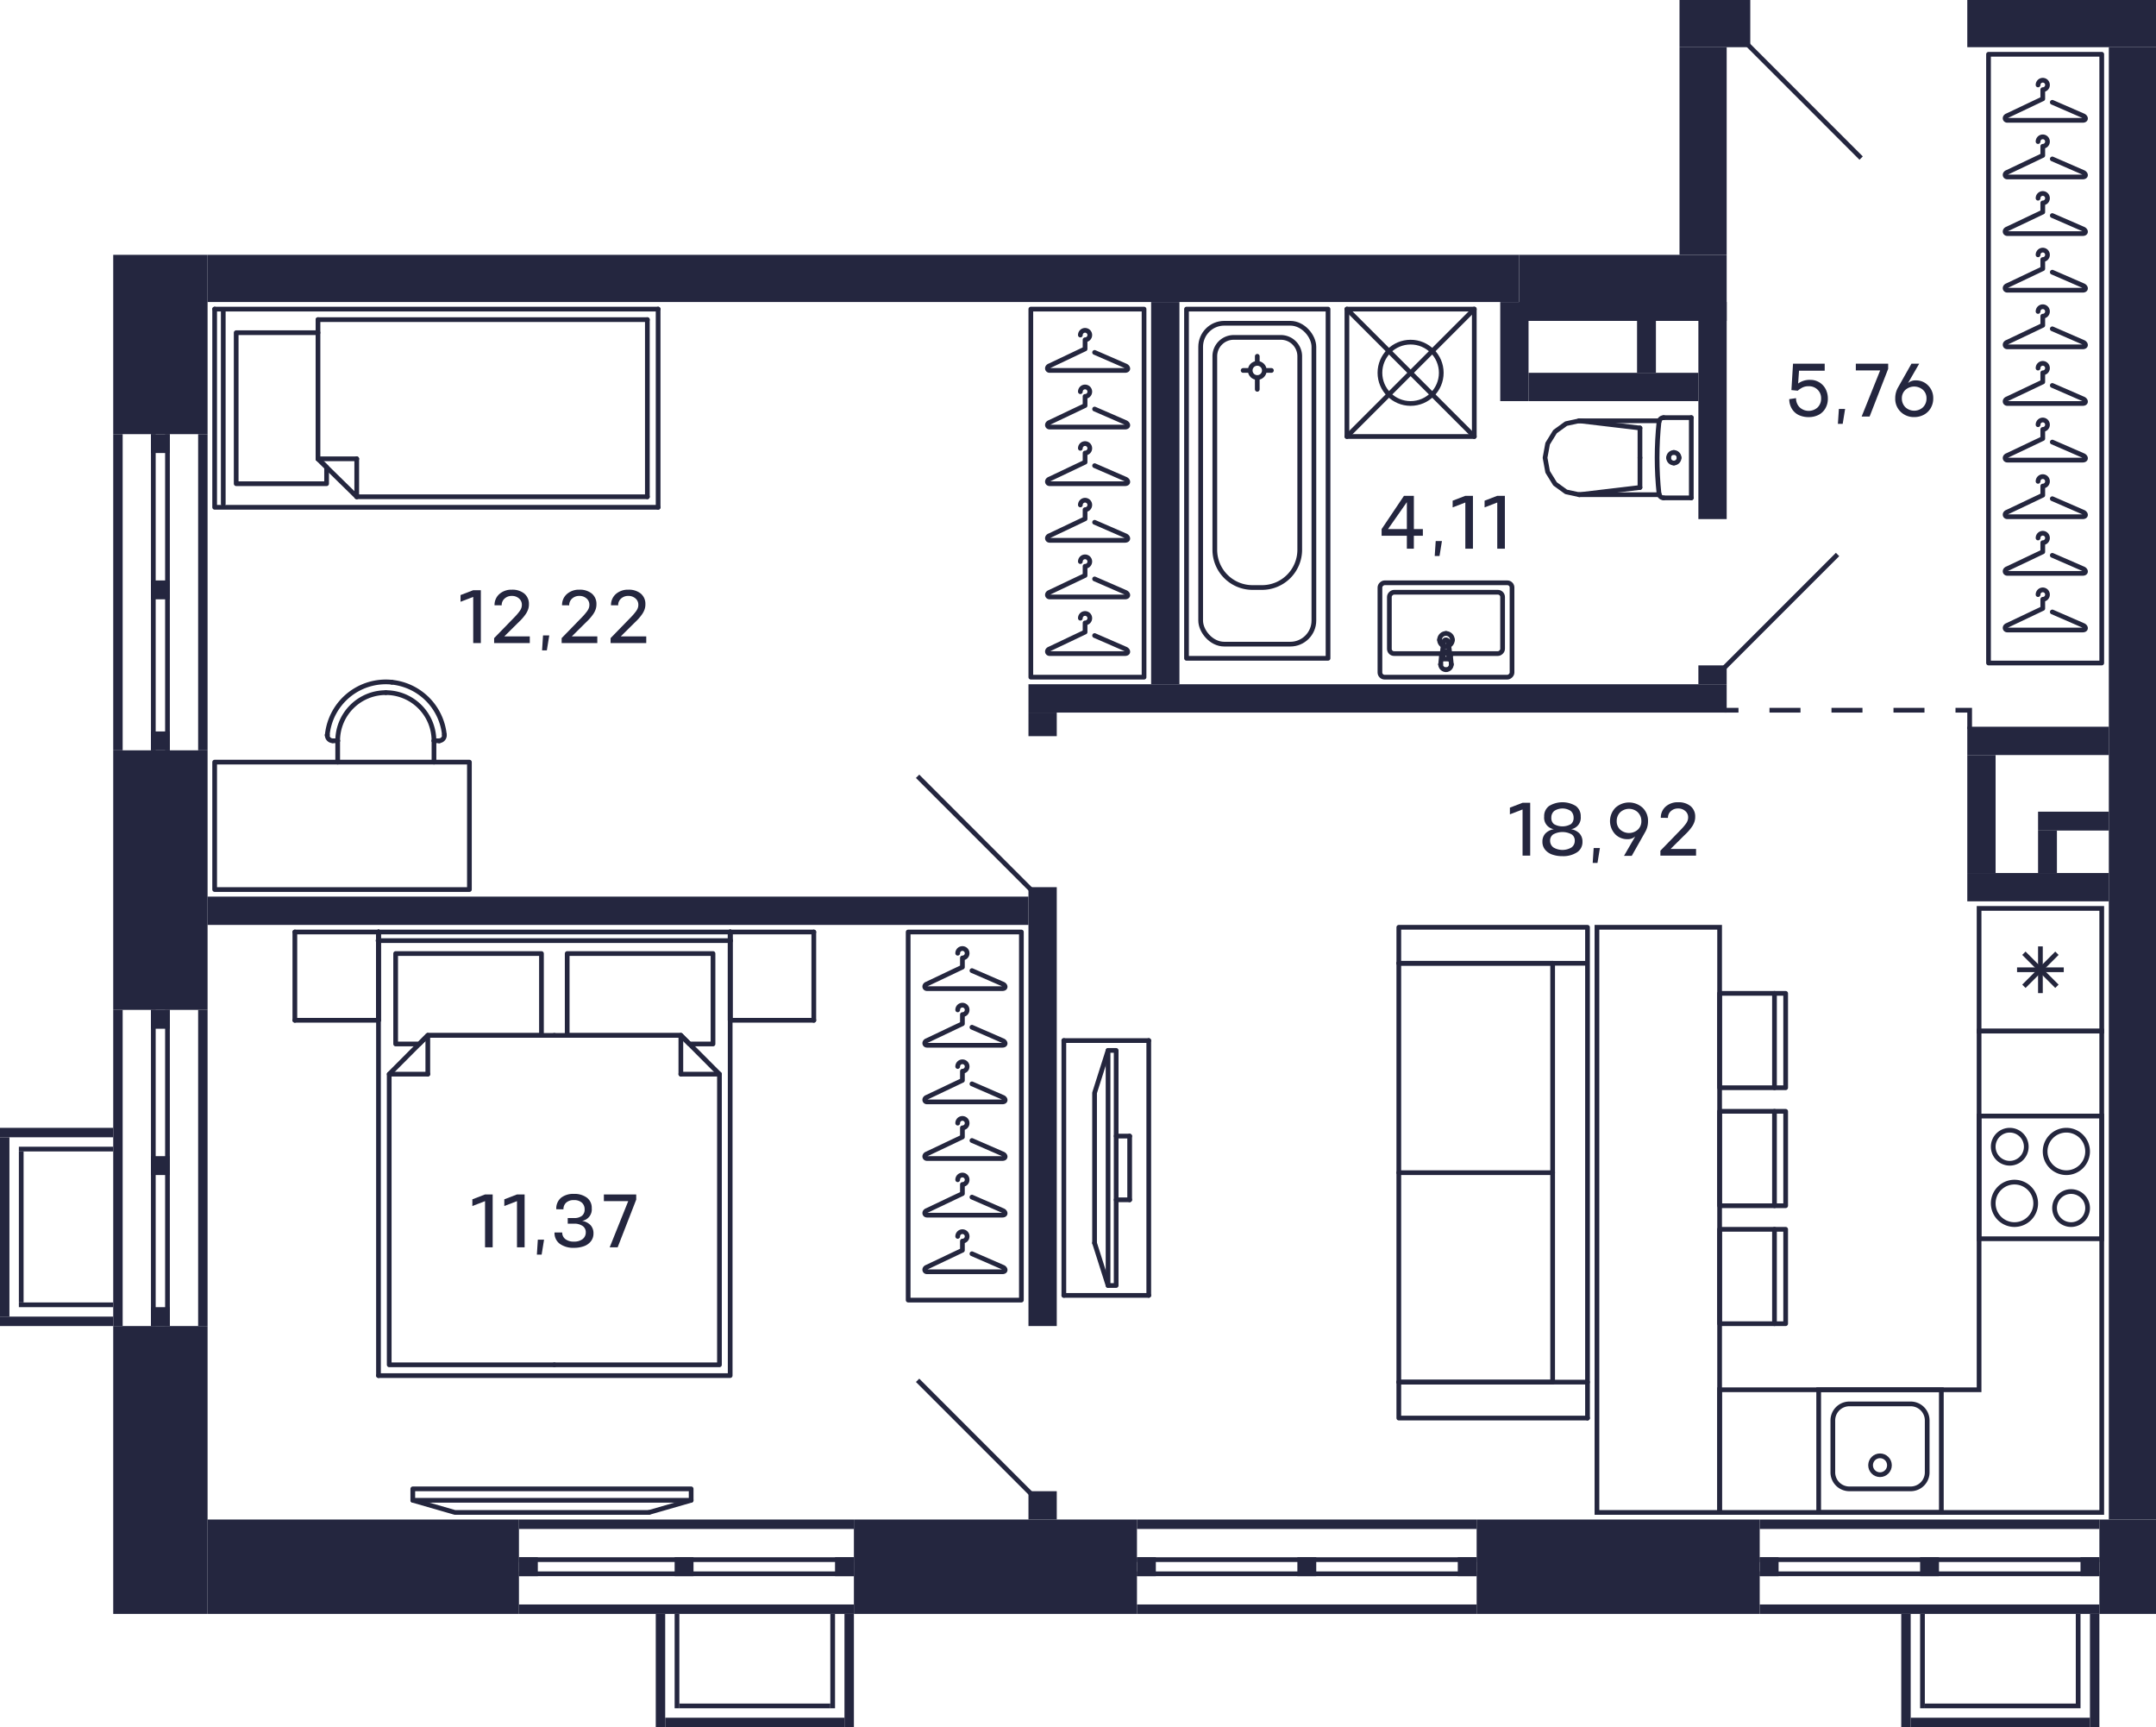 <svg xmlns="http://www.w3.org/2000/svg" width="457" height="366" viewBox="0 0 457 366">
  <title>C-2-1_16fl_5_m</title>
  <g id="Слой_2" data-name="Слой 2">
    <g id="C-2-1_16fl_5">
      <g id="m">
        <g>
          <rect x="421.5" y="11.5" width="24" height="129" fill="none" stroke="#24263e" stroke-linecap="round" stroke-linejoin="round"/>
          <path d="M435.021,81.681,441.5,84.5c.657.235.817.969,0,1h-16c-.577,0-.7-.757,0-1l7.5-3.562V79a1,1,0,1,0-1-1" fill="none" stroke="#24263e" stroke-linecap="round" stroke-linejoin="round"/>
          <path d="M435.021,69.681,441.5,72.5c.657.235.817.969,0,1h-16c-.577,0-.7-.757,0-1l7.5-3.562V67a1,1,0,1,0-1-1" fill="none" stroke="#24263e" stroke-linecap="round" stroke-linejoin="round"/>
          <path d="M435.021,57.681,441.5,60.5c.657.235.817.969,0,1h-16c-.577,0-.7-.757,0-1l7.5-3.562V55a1,1,0,1,0-1-1" fill="none" stroke="#24263e" stroke-linecap="round" stroke-linejoin="round"/>
          <path d="M435.021,45.681,441.5,48.5c.657.235.817.969,0,1h-16c-.577,0-.7-.757,0-1l7.5-3.562V43a1,1,0,1,0-1-1" fill="none" stroke="#24263e" stroke-linecap="round" stroke-linejoin="round"/>
          <path d="M435.021,129.681,441.5,132.5c.657.235.817.969,0,1h-16c-.577,0-.7-.757,0-1l7.5-3.562V127a1,1,0,1,0-1-1" fill="none" stroke="#24263e" stroke-linecap="round" stroke-linejoin="round"/>
          <path d="M435.021,117.681,441.5,120.5c.657.235.817.969,0,1h-16c-.577,0-.7-.757,0-1l7.5-3.562V115a1,1,0,1,0-1-1" fill="none" stroke="#24263e" stroke-linecap="round" stroke-linejoin="round"/>
          <path d="M435.021,105.681,441.5,108.5c.657.235.817.969,0,1h-16c-.577,0-.7-.757,0-1l7.5-3.562V103a1,1,0,1,0-1-1" fill="none" stroke="#24263e" stroke-linecap="round" stroke-linejoin="round"/>
          <path d="M435.021,93.681,441.5,96.5c.657.235.817.969,0,1h-16c-.577,0-.7-.757,0-1l7.5-3.562V91a1,1,0,1,0-1-1" fill="none" stroke="#24263e" stroke-linecap="round" stroke-linejoin="round"/>
          <path d="M435.021,33.681,441.5,36.5c.657.235.817.969,0,1h-16c-.577,0-.7-.757,0-1l7.5-3.562V31a1,1,0,1,0-1-1" fill="none" stroke="#24263e" stroke-linecap="round" stroke-linejoin="round"/>
          <path d="M435.021,21.681,441.5,24.5c.657.235.817.969,0,1h-16c-.577,0-.7-.757,0-1l7.5-3.562V19a1,1,0,1,0-1-1" fill="none" stroke="#24263e" stroke-linecap="round" stroke-linejoin="round"/>
        </g>
        <g>
          <rect x="218.5" y="65.5" width="24" height="78" fill="none" stroke="#24263e" stroke-linecap="round" stroke-linejoin="round"/>
          <path d="M232.021,134.681,238.5,137.5c.657.235.817.969,0,1h-16c-.577,0-.7-.757,0-1l7.5-3.562V132a1,1,0,1,0-1-1" fill="none" stroke="#24263e" stroke-linecap="round" stroke-linejoin="round"/>
          <path d="M232.021,122.681,238.5,125.5c.657.235.817.969,0,1h-16c-.577,0-.7-.757,0-1l7.5-3.562V120a1,1,0,1,0-1-1" fill="none" stroke="#24263e" stroke-linecap="round" stroke-linejoin="round"/>
          <path d="M232.021,110.681,238.5,113.5c.657.235.817.969,0,1h-16c-.577,0-.7-.757,0-1l7.5-3.562V108a1,1,0,1,0-1-1" fill="none" stroke="#24263e" stroke-linecap="round" stroke-linejoin="round"/>
          <path d="M232.021,98.681,238.5,101.5c.657.235.817.969,0,1h-16c-.577,0-.7-.757,0-1l7.5-3.562V96a1,1,0,1,0-1-1" fill="none" stroke="#24263e" stroke-linecap="round" stroke-linejoin="round"/>
          <path d="M232.021,86.681,238.5,89.5c.657.235.817.969,0,1h-16c-.577,0-.7-.757,0-1l7.5-3.562V84a1,1,0,1,0-1-1" fill="none" stroke="#24263e" stroke-linecap="round" stroke-linejoin="round"/>
          <path d="M232.021,74.681,238.5,77.5c.657.235.817.969,0,1h-16c-.577,0-.7-.757,0-1l7.5-3.562V72a1,1,0,1,0-1-1" fill="none" stroke="#24263e" stroke-linecap="round" stroke-linejoin="round"/>
        </g>
        <g>
          <rect x="192.5" y="197.5" width="24" height="78" fill="none" stroke="#24263e" stroke-linecap="round" stroke-linejoin="round"/>
          <path d="M206.021,265.681,212.5,268.5c.657.235.817.969,0,1h-16c-.577,0-.7-.757,0-1l7.5-3.562V263a1,1,0,1,0-1-1" fill="none" stroke="#24263e" stroke-linecap="round" stroke-linejoin="round"/>
          <path d="M206.021,253.681,212.5,256.5c.657.235.817.969,0,1h-16c-.577,0-.7-.757,0-1l7.5-3.562V251a1,1,0,1,0-1-1" fill="none" stroke="#24263e" stroke-linecap="round" stroke-linejoin="round"/>
          <path d="M206.021,241.681,212.5,244.5c.657.235.817.969,0,1h-16c-.577,0-.7-.757,0-1l7.5-3.562V239a1,1,0,1,0-1-1" fill="none" stroke="#24263e" stroke-linecap="round" stroke-linejoin="round"/>
          <path d="M206.021,229.681,212.5,232.5c.657.235.817.969,0,1h-16c-.577,0-.7-.757,0-1l7.5-3.562V227a1,1,0,1,0-1-1" fill="none" stroke="#24263e" stroke-linecap="round" stroke-linejoin="round"/>
          <path d="M206.021,217.681,212.5,220.5c.657.235.817.969,0,1h-16c-.577,0-.7-.757,0-1l7.5-3.562V215a1,1,0,1,0-1-1" fill="none" stroke="#24263e" stroke-linecap="round" stroke-linejoin="round"/>
          <path d="M206.021,205.681,212.5,208.5c.657.235.817.969,0,1h-16c-.577,0-.7-.757,0-1l7.5-3.562V203a1,1,0,1,0-1-1" fill="none" stroke="#24263e" stroke-linecap="round" stroke-linejoin="round"/>
        </g>
        <g>
          <path d="M81.783,146.769a10.2,10.2,0,0,1,10.2,10.2" fill="none" stroke="#24263e" stroke-linecap="round" stroke-linejoin="round"/>
          <path d="M71.579,156.973a10.2,10.2,0,0,1,10.2-10.2" fill="none" stroke="#24263e" stroke-linecap="round" stroke-linejoin="round"/>
          <line x1="91.988" y1="156.973" x2="91.988" y2="161.5" fill="none" stroke="#24263e" stroke-linecap="round" stroke-linejoin="round"/>
          <line x1="71.579" y1="161.5" x2="71.579" y2="156.973" fill="none" stroke="#24263e" stroke-linecap="round" stroke-linejoin="round"/>
          <path d="M93.16,156.967a1.166,1.166,0,0,1-.118.006" fill="none" stroke="#24263e" stroke-linecap="round" stroke-linejoin="round"/>
          <path d="M94.191,155.7a1.155,1.155,0,0,1-1.031,1.266" fill="none" stroke="#24263e" stroke-linecap="round" stroke-linejoin="round"/>
          <line x1="93.042" y1="156.973" x2="91.988" y2="156.973" fill="none" stroke="#24263e" stroke-linecap="round" stroke-linejoin="round"/>
          <path d="M69.37,155.818a1.146,1.146,0,0,1,.006-.117" fill="none" stroke="#24263e" stroke-linecap="round" stroke-linejoin="round"/>
          <path d="M70.525,156.973a1.155,1.155,0,0,1-1.155-1.155" fill="none" stroke="#24263e" stroke-linecap="round" stroke-linejoin="round"/>
          <line x1="71.579" y1="156.973" x2="70.525" y2="156.973" fill="none" stroke="#24263e" stroke-linecap="round" stroke-linejoin="round"/>
          <path d="M83.056,144.566A12.474,12.474,0,0,1,94.191,155.7" fill="none" stroke="#24263e" stroke-linecap="round" stroke-linejoin="round"/>
          <path d="M83.056,144.566A12.472,12.472,0,0,0,69.376,155.7" fill="none" stroke="#24263e" stroke-linecap="round" stroke-linejoin="round"/>
          <polyline points="99.5 161.5 45.5 161.5 45.5 188.5 99.5 188.5 99.5 161.5" fill="none" stroke="#24263e" stroke-linecap="round" stroke-linejoin="round"/>
        </g>
        <g>
          <line x1="90.682" y1="219.403" x2="90.682" y2="227.617" fill="none" stroke="#24263e" stroke-linecap="round" stroke-linejoin="round"/>
          <line x1="82.5" y1="227.617" x2="90.682" y2="227.617" fill="none" stroke="#24263e" stroke-linecap="round" stroke-linejoin="round"/>
          <polyline points="117.5 219.403 90.682 219.403 82.5 227.617 82.5 289.218 117.5 289.218" fill="none" stroke="#24263e" stroke-linecap="round" stroke-linejoin="round"/>
          <line x1="144.318" y1="219.403" x2="144.318" y2="227.617" fill="none" stroke="#24263e" stroke-linecap="round" stroke-linejoin="round"/>
          <line x1="152.5" y1="227.617" x2="144.318" y2="227.617" fill="none" stroke="#24263e" stroke-linecap="round" stroke-linejoin="round"/>
          <polyline points="117.5 289.218 152.5 289.218 152.5 227.617 144.318 219.403 117.5 219.403" fill="none" stroke="#24263e" stroke-linecap="round" stroke-linejoin="round"/>
          <polyline points="114.773 219.403 114.773 202.063 83.864 202.063 83.864 221.228 88.864 221.228 90.682 219.403 114.773 219.403" fill="none" stroke="#24263e" stroke-linecap="round" stroke-linejoin="round"/>
          <polyline points="144.318 219.403 146.136 221.228 151.136 221.228 151.136 202.063 120.227 202.063 120.227 219.403 144.318 219.403" fill="none" stroke="#24263e" stroke-linecap="round" stroke-linejoin="round"/>
          <line x1="62.5" y1="216.209" x2="62.5" y2="197.5" fill="none" stroke="#24263e" stroke-linecap="round" stroke-linejoin="round"/>
          <line x1="62.5" y1="216.209" x2="80.227" y2="216.209" fill="none" stroke="#24263e" stroke-linecap="round" stroke-linejoin="round"/>
          <line x1="80.227" y1="216.209" x2="80.227" y2="197.5" fill="none" stroke="#24263e" stroke-linecap="round" stroke-linejoin="round"/>
          <line x1="80.227" y1="197.5" x2="62.5" y2="197.5" fill="none" stroke="#24263e" stroke-linecap="round" stroke-linejoin="round"/>
          <line x1="154.773" y1="216.209" x2="154.773" y2="197.5" fill="none" stroke="#24263e" stroke-linecap="round" stroke-linejoin="round"/>
          <line x1="154.773" y1="216.209" x2="172.5" y2="216.209" fill="none" stroke="#24263e" stroke-linecap="round" stroke-linejoin="round"/>
          <line x1="172.5" y1="216.209" x2="172.5" y2="197.5" fill="none" stroke="#24263e" stroke-linecap="round" stroke-linejoin="round"/>
          <line x1="172.5" y1="197.5" x2="154.773" y2="197.5" fill="none" stroke="#24263e" stroke-linecap="round" stroke-linejoin="round"/>
          <line x1="80.227" y1="216.209" x2="80.227" y2="197.5" fill="none" stroke="#24263e" stroke-linecap="round" stroke-linejoin="round"/>
          <line x1="154.773" y1="197.5" x2="154.773" y2="216.209" fill="none" stroke="#24263e" stroke-linecap="round" stroke-linejoin="round"/>
          <polyline points="154.773 197.5 154.773 291.5 80.227 291.5" fill="none" stroke="#24263e" stroke-linecap="round" stroke-linejoin="round"/>
          <line x1="80.227" y1="291.5" x2="80.227" y2="197.5" fill="none" stroke="#24263e" stroke-linecap="round" stroke-linejoin="round"/>
          <line x1="80.227" y1="197.5" x2="154.773" y2="197.5" fill="none" stroke="#24263e" stroke-linecap="round" stroke-linejoin="round"/>
          <line x1="154.866" y1="199.325" x2="80.134" y2="199.325" fill="none" stroke="#24263e" stroke-linecap="round" stroke-linejoin="round"/>
        </g>
        <g>
          <polyline points="87.5 315.5 146.5 315.5 146.5 317.924 87.5 317.924 87.5 315.5" fill="none" stroke="#24263e" stroke-linecap="round" stroke-linejoin="round"/>
          <line x1="137.561" y1="320.5" x2="146.5" y2="317.924" fill="none" stroke="#24263e" stroke-linecap="round" stroke-linejoin="round"/>
          <polyline points="137.561 320.5 96.439 320.5 87.5 317.924" fill="none" stroke="#24263e" stroke-linecap="round" stroke-linejoin="round"/>
        </g>
        <g>
          <g>
            <line x1="376.13" y1="260.5" x2="376.13" y2="280.5" fill="none" stroke="#24263e" stroke-linecap="round" stroke-linejoin="round"/>
            <polyline points="364.5 260.5 364.5 280.5 378.5 280.5 378.5 260.5 364.5 260.5" fill="none" stroke="#24263e" stroke-linecap="round" stroke-linejoin="round"/>
          </g>
          <g>
            <line x1="376.13" y1="235.5" x2="376.13" y2="255.5" fill="none" stroke="#24263e" stroke-linecap="round" stroke-linejoin="round"/>
            <polyline points="364.5 235.5 364.5 255.5 378.5 255.5 378.5 235.5 364.5 235.5" fill="none" stroke="#24263e" stroke-linecap="round" stroke-linejoin="round"/>
          </g>
          <g>
            <line x1="376.13" y1="210.5" x2="376.13" y2="230.5" fill="none" stroke="#24263e" stroke-linecap="round" stroke-linejoin="round"/>
            <polyline points="364.5 210.5 364.5 230.5 378.5 230.5 378.5 210.5 364.5 210.5" fill="none" stroke="#24263e" stroke-linecap="round" stroke-linejoin="round"/>
          </g>
          <rect x="289.5" y="245.5" width="124" height="26" transform="translate(610 -93) rotate(90)" fill="none" stroke="#24263e" stroke-linecap="round" stroke-miterlimit="10"/>
        </g>
        <g>
          <line x1="296.5" y1="292.879" x2="296.5" y2="204.121" fill="none" stroke="#24263e" stroke-linecap="round" stroke-linejoin="round"/>
          <line x1="296.5" y1="248.5" x2="329.109" y2="248.5" fill="none" stroke="#24263e" stroke-linecap="round" stroke-linejoin="round"/>
          <line x1="329.109" y1="204.121" x2="329.109" y2="292.879" fill="none" stroke="#24263e" stroke-linecap="round" stroke-linejoin="round"/>
          <line x1="296.5" y1="292.879" x2="329.109" y2="292.879" fill="none" stroke="#24263e" stroke-linecap="round" stroke-linejoin="round"/>
          <polyline points="336.5 300.5 296.5 300.5 296.5 292.879 336.5 292.879" fill="none" stroke="#24263e" stroke-linecap="round" stroke-linejoin="round"/>
          <line x1="296.5" y1="204.121" x2="329.109" y2="204.121" fill="none" stroke="#24263e" stroke-linecap="round" stroke-linejoin="round"/>
          <polyline points="336.5 300.5 336.5 196.5 296.5 196.5 296.5 204.121 336.5 204.121" fill="none" stroke="#24263e" stroke-linecap="round" stroke-linejoin="round"/>
        </g>
        <g>
          <line x1="243.5" y1="220.5" x2="225.5" y2="220.5" fill="none" stroke="#24263e" stroke-linecap="round" stroke-linejoin="round"/>
          <line x1="225.5" y1="274.5" x2="243.5" y2="274.5" fill="none" stroke="#24263e" stroke-linecap="round" stroke-linejoin="round"/>
          <line x1="243.5" y1="274.5" x2="243.5" y2="220.5" fill="none" stroke="#24263e" stroke-linecap="round" stroke-linejoin="round"/>
          <line x1="239.45" y1="240.75" x2="239.45" y2="254.25" fill="none" stroke="#24263e" stroke-linecap="round" stroke-linejoin="round"/>
          <line x1="236.589" y1="254.25" x2="239.45" y2="254.25" fill="none" stroke="#24263e" stroke-linecap="round" stroke-linejoin="round"/>
          <line x1="236.589" y1="240.75" x2="239.45" y2="240.75" fill="none" stroke="#24263e" stroke-linecap="round" stroke-linejoin="round"/>
          <line x1="232.012" y1="263.408" x2="234.873" y2="272.407" fill="none" stroke="#24263e" stroke-linecap="round" stroke-linejoin="round"/>
          <polyline points="232.012 263.408 232.012 231.593 234.873 222.593" fill="none" stroke="#24263e" stroke-linecap="round" stroke-linejoin="round"/>
          <polyline points="236.589 222.593 236.589 272.407 234.873 272.407 234.873 222.593 236.589 222.593" fill="none" stroke="#24263e" stroke-linecap="round" stroke-linejoin="round"/>
          <line x1="225.5" y1="220.5" x2="225.5" y2="274.5" fill="none" stroke="#24263e" stroke-linecap="round" stroke-linejoin="round"/>
        </g>
        <g>
          <line x1="139.5" y1="65.5" x2="45.5" y2="65.5" fill="none" stroke="#24263e" stroke-linecap="round" stroke-linejoin="round"/>
          <polyline points="45.5 65.5 45.5 107.5 139.5 107.5" fill="none" stroke="#24263e" stroke-linecap="round" stroke-linejoin="round"/>
          <line x1="67.403" y1="67.734" x2="67.403" y2="97.223" fill="none" stroke="#24263e" stroke-linecap="round" stroke-linejoin="round"/>
          <line x1="67.403" y1="67.734" x2="137.218" y2="67.734" fill="none" stroke="#24263e" stroke-linecap="round" stroke-linejoin="round"/>
          <line x1="137.218" y1="105.266" x2="75.617" y2="105.266" fill="none" stroke="#24263e" stroke-linecap="round" stroke-linejoin="round"/>
          <line x1="47.325" y1="106.787" x2="47.325" y2="65.589" fill="none" stroke="#24263e" stroke-linecap="round" stroke-linejoin="round"/>
          <line x1="67.403" y1="97.223" x2="75.617" y2="97.223" fill="none" stroke="#24263e" stroke-linecap="round" stroke-linejoin="round"/>
          <line x1="75.617" y1="105.266" x2="75.617" y2="97.223" fill="none" stroke="#24263e" stroke-linecap="round" stroke-linejoin="round"/>
          <line x1="75.617" y1="105.266" x2="67.403" y2="97.223" fill="none" stroke="#24263e" stroke-linecap="round" stroke-linejoin="round"/>
          <polyline points="67.403 97.223 69.228 99.011 69.228 102.5 50.063 102.5 50.063 70.5 67.403 70.5" fill="none" stroke="#24263e" stroke-linecap="round" stroke-linejoin="round"/>
          <polyline points="137.218 67.734 137.218 69.968 137.218 105.266" fill="none" stroke="#24263e" stroke-linecap="round" stroke-linejoin="round"/>
          <line x1="139.5" y1="107.5" x2="139.5" y2="65.5" fill="none" stroke="#24263e" stroke-linecap="round" stroke-linejoin="round"/>
        </g>
      </g>
      <g id="sant">
        <g>
          <line x1="347.617" y1="97" x2="347.617" y2="103.303" fill="none" stroke="#24263d" stroke-linecap="round" stroke-linejoin="round"/>
          <line x1="358.5" y1="105.5" x2="352.635" y2="105.5" fill="none" stroke="#24263d" stroke-linecap="round" stroke-linejoin="round"/>
          <polyline points="334.729 104.826 331.963 104.231 329.617 102.534 328.05 99.995 327.5 97 328.05 94.005 329.617 91.466 331.963 89.769 334.729 89.174" fill="none" stroke="#24263d" stroke-linecap="round" stroke-linejoin="round"/>
          <line x1="358.5" y1="88.5" x2="352.635" y2="88.5" fill="none" stroke="#24263d" stroke-linecap="round" stroke-linejoin="round"/>
          <polyline points="352.635 105.5 352.455 105.484 352.282 105.435 352.12 105.355 351.976 105.248 351.853 105.116 351.756 104.964 351.689 104.797 351.653 104.621" fill="none" stroke="#24263d" stroke-linecap="round" stroke-linejoin="round"/>
          <line x1="351.698" y1="89.174" x2="334.729" y2="89.174" fill="none" stroke="#24263d" stroke-linecap="round" stroke-linejoin="round"/>
          <polyline points="351.653 104.621 351.478 102.721 351.353 100.818 351.278 98.912 351.252 97.004 351.277 95.097 351.352 93.191 351.477 91.288 351.652 89.388" fill="none" stroke="#24263d" stroke-linecap="round" stroke-linejoin="round"/>
          <line x1="334.75" y1="104.826" x2="347.617" y2="103.303" fill="none" stroke="#24263d" stroke-linecap="round" stroke-linejoin="round"/>
          <line x1="334.75" y1="89.174" x2="347.617" y2="90.697" fill="none" stroke="#24263d" stroke-linecap="round" stroke-linejoin="round"/>
          <line x1="347.617" y1="97" x2="347.617" y2="90.697" fill="none" stroke="#24263d" stroke-linecap="round" stroke-linejoin="round"/>
          <line x1="351.689" y1="104.826" x2="334.729" y2="104.826" fill="none" stroke="#24263d" stroke-linecap="round" stroke-linejoin="round"/>
          <polyline points="351.652 89.388 351.687 89.21 351.753 89.042 351.85 88.888 351.972 88.755 352.117 88.646 352.28 88.566 352.454 88.517 352.635 88.5" fill="none" stroke="#24263d" stroke-linecap="round" stroke-linejoin="round"/>
          <line x1="358.5" y1="105.5" x2="358.5" y2="88.5" fill="none" stroke="#24263d" stroke-linecap="round" stroke-linejoin="round"/>
          <path d="M353.691,97a1.113,1.113,0,0,1,1.108-1.118" fill="none" stroke="#24263d" stroke-linecap="round" stroke-linejoin="round"/>
          <path d="M354.8,98.118A1.113,1.113,0,0,1,353.691,97" fill="none" stroke="#24263d" stroke-linecap="round" stroke-linejoin="round"/>
          <path d="M355.906,97a1.112,1.112,0,0,1-1.107,1.118" fill="none" stroke="#24263d" stroke-linecap="round" stroke-linejoin="round"/>
          <path d="M354.8,95.882A1.112,1.112,0,0,1,355.906,97" fill="none" stroke="#24263d" stroke-linecap="round" stroke-linejoin="round"/>
        </g>
        <g>
          <path d="M445,237v25H420V237h25m1-1H419v27h27V236Z" fill="#24263d"/>
          <path d="M439,253a3,3,0,1,1-3,3,3,3,0,0,1,3-3m0-1a4,4,0,1,0,4,4,4,4,0,0,0-4-4Z" fill="#24263d"/>
          <path d="M426,240a3,3,0,1,1-3,3,3,3,0,0,1,3-3m0-1a4,4,0,1,0,4,4,4,4,0,0,0-4-4Z" fill="#24263d"/>
          <path d="M427,251a4,4,0,1,1-4,4,4,4,0,0,1,4-4m0-1a5,5,0,1,0,5,5,5,5,0,0,0-5-5Z" fill="#24263d"/>
          <path d="M438,240a4,4,0,1,1-4,4,4,4,0,0,1,4-4m0-1a5,5,0,1,0,5,5,5,5,0,0,0-5-5Z" fill="#24263d"/>
        </g>
        <g>
          <path d="M411,295v25H386V295h25m1-1H385v27h27V294Z" fill="#24263d"/>
          <path d="M405,298a3,3,0,0,1,3,3v11a3,3,0,0,1-3,3H392a3,3,0,0,1-3-3V301a3,3,0,0,1,3-3h13m0-1H392a4,4,0,0,0-4,4v11a4,4,0,0,0,4,4h13a4,4,0,0,0,4-4V301a4,4,0,0,0-4-4Z" fill="#24263d"/>
          <circle cx="398.5" cy="310.5" r="2" fill="none" stroke="#24263d" stroke-miterlimit="10"/>
        </g>
        <g>
          <path d="M445,193v25H420V193h25m1-1H419v27h27V192Z" fill="#24263d"/>
          <line x1="436" y1="202" x2="429" y2="209" fill="none" stroke="#24263d" stroke-miterlimit="10"/>
          <line x1="429" y1="202" x2="436" y2="209" fill="none" stroke="#24263d" stroke-miterlimit="10"/>
          <line x1="432.5" y1="200.55" x2="432.5" y2="210.45" fill="none" stroke="#24263d" stroke-miterlimit="10"/>
          <line x1="427.55" y1="205.5" x2="437.45" y2="205.5" fill="none" stroke="#24263d" stroke-miterlimit="10"/>
        </g>
        <path d="M445,219V320H365V295h55V219h25m1-1H419v76H364v27h82V285h0V218Z" fill="#24263d"/>
        <g>
          <g>
            <path d="M307.452,138.876a.934.934,0,0,0-.148-.431" fill="none" stroke="#24263d" stroke-linecap="round" stroke-linejoin="round"/>
            <line x1="307.452" y1="138.876" x2="307.634" y2="140.779" fill="none" stroke="#24263d" stroke-linecap="round" stroke-linejoin="round"/>
            <path d="M305.982,138.158a.955.955,0,0,0-.286.287" fill="none" stroke="#24263d" stroke-linecap="round" stroke-linejoin="round"/>
            <path d="M307.3,138.445a.956.956,0,0,0-1.322-.287" fill="none" stroke="#24263d" stroke-linecap="round" stroke-linejoin="round"/>
            <path d="M306.5,138.358a.617.617,0,0,0-.617.617" fill="none" stroke="#24263d" stroke-linecap="round" stroke-linejoin="round"/>
            <path d="M307.117,138.975a.617.617,0,0,0-.617-.617" fill="none" stroke="#24263d" stroke-linecap="round" stroke-linejoin="round"/>
            <polyline points="305.883 138.975 305.883 139.649 307.117 139.649" fill="none" stroke="#24263d" stroke-linecap="round" stroke-linejoin="round"/>
            <line x1="307.117" y1="139.649" x2="307.117" y2="138.975" fill="none" stroke="#24263d" stroke-linecap="round" stroke-linejoin="round"/>
            <path d="M306.5,141.913a1.134,1.134,0,0,0,1.134-1.134" fill="none" stroke="#24263d" stroke-linecap="round" stroke-linejoin="round"/>
            <path d="M305.366,140.779a1.134,1.134,0,0,0,1.134,1.134" fill="none" stroke="#24263d" stroke-linecap="round" stroke-linejoin="round"/>
            <path d="M306.437,135.6a.507.507,0,0,0-.44.441" fill="none" stroke="#24263d" stroke-linecap="round" stroke-linejoin="round"/>
            <path d="M307,136.044a.508.508,0,0,0-.566-.441" fill="none" stroke="#24263d" stroke-linecap="round" stroke-linejoin="round"/>
            <line x1="305.696" y1="138.445" x2="305.997" y2="136.044" fill="none" stroke="#24263d" stroke-linecap="round" stroke-linejoin="round"/>
            <path d="M305.7,138.445a.934.934,0,0,0-.148.431" fill="none" stroke="#24263d" stroke-linecap="round" stroke-linejoin="round"/>
            <line x1="305.366" y1="140.779" x2="305.548" y2="138.876" fill="none" stroke="#24263d" stroke-linecap="round" stroke-linejoin="round"/>
            <line x1="307.003" y1="136.044" x2="307.304" y2="138.445" fill="none" stroke="#24263d" stroke-linecap="round" stroke-linejoin="round"/>
            <line x1="307.452" y1="138.876" x2="307.452" y2="138.876" fill="none" stroke="#24263d" stroke-linecap="round" stroke-linejoin="round"/>
            <line x1="307.003" y1="136.044" x2="307.003" y2="136.044" fill="none" stroke="#24263d" stroke-linecap="round" stroke-linejoin="round"/>
            <line x1="305.696" y1="138.445" x2="305.696" y2="138.445" fill="none" stroke="#24263d" stroke-linecap="round" stroke-linejoin="round"/>
            <line x1="305.366" y1="140.779" x2="305.366" y2="140.779" fill="none" stroke="#24263d" stroke-linecap="round" stroke-linejoin="round"/>
            <path d="M307.861,135.6a1.361,1.361,0,0,0-1.361-1.36" fill="none" stroke="#24263d" stroke-linecap="round" stroke-linejoin="round"/>
            <path d="M306.5,136.96a1.361,1.361,0,0,0,1.361-1.361" fill="none" stroke="#24263d" stroke-linecap="round" stroke-linejoin="round"/>
            <path d="M305.139,135.6a1.361,1.361,0,0,0,1.361,1.361" fill="none" stroke="#24263d" stroke-linecap="round" stroke-linejoin="round"/>
            <path d="M306.5,134.239a1.36,1.36,0,0,0-1.361,1.36" fill="none" stroke="#24263d" stroke-linecap="round" stroke-linejoin="round"/>
          </g>
          <rect x="296.5" y="119.5" width="20" height="28" rx="1" fill="none" stroke="#24263d" stroke-linecap="round" stroke-linejoin="round" transform="translate(440 -173) rotate(90)"/>
          <rect x="300" y="120" width="13" height="24" rx="1" fill="none" stroke="#24263d" stroke-linecap="round" stroke-linejoin="round" transform="translate(438.5 -174.5) rotate(90)"/>
        </g>
        <g>
          <rect x="285.5" y="65.5" width="27" height="27" fill="none" stroke="#24263d" stroke-linecap="round" stroke-linejoin="round"/>
          <circle cx="299" cy="79" r="6.5" fill="none" stroke="#24263d" stroke-linecap="round" stroke-linejoin="round"/>
          <line x1="285.5" y1="65.5" x2="312.5" y2="92.5" fill="none" stroke="#24263d" stroke-linecap="round" stroke-linejoin="round"/>
          <line x1="285.5" y1="92.5" x2="312.5" y2="65.5" fill="none" stroke="#24263d" stroke-linecap="round" stroke-linejoin="round"/>
        </g>
        <g>
          <circle cx="266.5" cy="78.5" r="1.5" fill="none" stroke="#24263d" stroke-linecap="round" stroke-linejoin="round"/>
          <rect x="251.5" y="65.5" width="30" height="74" fill="none" stroke="#24263d" stroke-linecap="round" stroke-linejoin="round"/>
          <line x1="266.5" y1="76.5" x2="266.5" y2="75.5" fill="none" stroke="#24263d" stroke-linecap="round" stroke-linejoin="round"/>
          <line x1="266.5" y1="80.5" x2="266.5" y2="82.5" fill="none" stroke="#24263d" stroke-linecap="round" stroke-linejoin="round"/>
          <line x1="268.5" y1="78.5" x2="269.5" y2="78.5" fill="none" stroke="#24263d" stroke-linecap="round" stroke-linejoin="round"/>
          <line x1="264.5" y1="78.5" x2="263.5" y2="78.5" fill="none" stroke="#24263d" stroke-linecap="round" stroke-linejoin="round"/>
          <rect x="254.5" y="68.5" width="24" height="68" rx="5" fill="none" stroke="#24263d" stroke-linecap="round" stroke-linejoin="round"/>
          <path d="M267.5,124.5h-2a8,8,0,0,1-8-8v-41a4,4,0,0,1,4-4h10a4,4,0,0,1,4,4v41A8,8,0,0,1,267.5,124.5Z" fill="none" stroke="#24263d" stroke-linecap="round" stroke-linejoin="round"/>
        </g>
      </g>
      <g id="d">
        <line x1="365.5" y1="141.5" x2="389.5" y2="117.5" fill="none" stroke="#24263f" stroke-miterlimit="10"/>
        <line x1="370.5" y1="9.5" x2="394.5" y2="33.5" fill="none" stroke="#24263f" stroke-miterlimit="10"/>
        <line x1="218.5" y1="188.5" x2="194.5" y2="164.5" fill="none" stroke="#24263f" stroke-miterlimit="10"/>
        <line x1="218.5" y1="316.5" x2="194.5" y2="292.5" fill="none" stroke="#24263f" stroke-miterlimit="10"/>
        <g>
          <line x1="365.5" y1="150.5" x2="368.5" y2="150.5" fill="none" stroke="#24263f" stroke-miterlimit="10"/>
          <line x1="375.071" y1="150.5" x2="411.214" y2="150.5" fill="none" stroke="#24263f" stroke-miterlimit="10" stroke-dasharray="6.571 6.571"/>
          <polyline points="414.5 150.5 417.5 150.5 417.5 154.5" fill="none" stroke="#24263f" stroke-miterlimit="10"/>
        </g>
      </g>
      <g id="s">
        <rect x="296" y="161" width="312" height="10" transform="translate(286 618) rotate(-90)" fill="#24263f"/>
        <rect x="441" y="326" width="20" height="12" transform="translate(119 783) rotate(-90)" fill="#24263f"/>
        <rect x="333" y="302" width="20" height="60" transform="translate(11 675) rotate(-90)" fill="#24263f"/>
        <rect x="417" width="40" height="10" fill="#24263f"/>
        <rect x="356" width="15" height="10" fill="#24263f"/>
        <rect x="44" y="54" width="278" height="10" fill="#24263f"/>
        <rect x="356" y="10" width="10" height="44" fill="#24263f"/>
        <rect x="218" y="145" width="148" height="6" transform="translate(584 296) rotate(180)" fill="#24263f"/>
        <rect x="244" y="64" width="6" height="81" transform="translate(494 209) rotate(180)" fill="#24263f"/>
        <rect x="318" y="64" width="6" height="21" transform="translate(642 149) rotate(180)" fill="#24263f"/>
        <rect x="15" y="63" width="38" height="20" transform="translate(107 39) rotate(90)" fill="#24263f"/>
        <rect x="417" y="154" width="30" height="6" fill="#24263f"/>
        <rect x="417" y="185" width="30" height="6" fill="#24263f"/>
        <rect x="417" y="160" width="6" height="25" fill="#24263f"/>
        <rect x="432" y="172" width="15" height="4" transform="translate(879 348) rotate(180)" fill="#24263f"/>
        <rect x="432" y="176" width="4" height="9" transform="translate(868 361) rotate(180)" fill="#24263f"/>
        <rect x="408" y="287" width="2" height="72" transform="translate(732 -86) rotate(90)" fill="#24263f"/>
        <rect x="408" y="305" width="2" height="72" transform="translate(750 -68) rotate(90)" fill="#24263f"/>
        <rect x="408.5" y="294.5" width="1" height="72" transform="translate(739.5 -78.5) rotate(90)" fill="#24263f"/>
        <rect x="408.5" y="297.5" width="1" height="72" transform="translate(742.5 -75.5) rotate(90)" fill="#24263f"/>
        <rect x="218" y="151" width="6" height="5" fill="#24263f"/>
        <rect x="218" y="188" width="6" height="93" fill="#24263f"/>
        <rect x="44" y="190" width="174" height="6" fill="#24263f"/>
        <rect x="322" y="54" width="44" height="14" fill="#24263f"/>
        <rect x="373" y="330" width="4" height="4" fill="#24263f"/>
        <rect x="407" y="330" width="4" height="4" fill="#24263f"/>
        <rect x="441" y="330" width="4" height="4" fill="#24263f"/>
        <rect x="201" y="302" width="20" height="60" transform="translate(-121 543) rotate(-90)" fill="#24263f"/>
        <rect x="276" y="287" width="2" height="72" transform="translate(600 46) rotate(90)" fill="#24263f"/>
        <rect x="276" y="305" width="2" height="72" transform="translate(618 64) rotate(90)" fill="#24263f"/>
        <rect x="276.5" y="294.5" width="1" height="72" transform="translate(607.5 53.5) rotate(90)" fill="#24263f"/>
        <rect x="276.5" y="297.5" width="1" height="72" transform="translate(610.5 56.5) rotate(90)" fill="#24263f"/>
        <rect x="241" y="330" width="4" height="4" fill="#24263f"/>
        <rect x="275" y="330" width="4" height="4" fill="#24263f"/>
        <rect x="309" y="330" width="4" height="4" fill="#24263f"/>
        <rect x="67" y="299" width="20" height="66" transform="translate(-255 409) rotate(-90)" fill="#24263f"/>
        <rect x="144.5" y="287.5" width="2" height="71" transform="translate(468.5 177.5) rotate(90)" fill="#24263f"/>
        <rect x="144.5" y="305.5" width="2" height="71" transform="translate(486.5 195.5) rotate(90)" fill="#24263f"/>
        <rect x="145" y="295" width="1" height="71" transform="translate(476 185) rotate(90)" fill="#24263f"/>
        <rect x="145" y="298" width="1" height="71" transform="translate(479 188) rotate(90)" fill="#24263f"/>
        <rect x="110" y="330" width="4" height="4" fill="#24263f"/>
        <rect x="143" y="330" width="4" height="4" fill="#24263f"/>
        <rect x="177" y="330" width="4" height="4" fill="#24263f"/>
        <rect x="24" y="159" width="20" height="55" transform="translate(68 373) rotate(180)" fill="#24263f"/>
        <rect x="24" y="92" width="2" height="67" fill="#24263f"/>
        <rect x="42" y="92" width="2" height="67" fill="#24263f"/>
        <rect x="32" y="92" width="1" height="67" fill="#24263f"/>
        <rect x="35" y="92" width="1" height="67" fill="#24263f"/>
        <rect x="32" y="155" width="4" height="4" transform="translate(-123 191) rotate(-90)" fill="#24263f"/>
        <rect x="32" y="123" width="4" height="4" transform="translate(-91 159) rotate(-90)" fill="#24263f"/>
        <rect x="32" y="92" width="4" height="4" transform="translate(-60 128) rotate(-90)" fill="#24263f"/>
        <rect x="24" y="281" width="20" height="61" transform="translate(68 623) rotate(180)" fill="#24263f"/>
        <rect x="24" y="214" width="2" height="67" fill="#24263f"/>
        <rect x="42" y="214" width="2" height="67" fill="#24263f"/>
        <rect x="32" y="214" width="1" height="67" fill="#24263f"/>
        <rect x="35" y="214" width="1" height="67" fill="#24263f"/>
        <rect x="32" y="277" width="4" height="4" transform="translate(-245 313) rotate(-90)" fill="#24263f"/>
        <rect x="32" y="245" width="4" height="4" transform="translate(-213 281) rotate(-90)" fill="#24263f"/>
        <rect x="32" y="214" width="4" height="4" transform="translate(-182 250) rotate(-90)" fill="#24263f"/>
        <rect x="360" y="64" width="6" height="46" fill="#24263f"/>
        <rect x="324" y="79" width="36" height="6" fill="#24263f"/>
        <rect x="347" y="64" width="4" height="15" fill="#24263f"/>
        <rect x="218" y="316" width="6" height="6" fill="#24263f"/>
        <rect x="360" y="141" width="6" height="4" fill="#24263f"/>
        <rect x="159" y="346" width="2" height="38" transform="translate(525 205) rotate(90)" fill="#24263f"/>
        <rect x="179" y="342" width="2" height="24" transform="translate(360 708) rotate(180)" fill="#24263f"/>
        <rect x="139" y="342" width="2" height="24" transform="translate(280 708) rotate(180)" fill="#24263f"/>
        <rect x="176" y="342" width="1" height="20" transform="translate(353 704) rotate(180)" fill="#24263f"/>
        <rect x="143" y="342" width="1" height="20" transform="translate(287 704) rotate(180)" fill="#24263f"/>
        <rect x="144" y="361" width="32" height="1" transform="translate(320 723) rotate(180)" fill="#24263f"/>
        <rect x="423" y="346" width="2" height="38" transform="translate(789 -59) rotate(90)" fill="#24263f"/>
        <rect x="443" y="342" width="2" height="24" transform="translate(888 708) rotate(180)" fill="#24263f"/>
        <rect x="403" y="342" width="2" height="24" transform="translate(808 708) rotate(180)" fill="#24263f"/>
        <rect x="440" y="342" width="1" height="20" transform="translate(881 704) rotate(180)" fill="#24263f"/>
        <rect x="407" y="342" width="1" height="20" transform="translate(815 704) rotate(180)" fill="#24263f"/>
        <rect x="408" y="361" width="32" height="1" transform="translate(848 723) rotate(180)" fill="#24263f"/>
        <rect y="241" width="2" height="38" transform="translate(2 520) rotate(180)" fill="#24263f"/>
        <rect x="11" y="268" width="2" height="24" transform="translate(-268 292) rotate(-90)" fill="#24263f"/>
        <rect x="11" y="228" width="2" height="24" transform="translate(-228 252) rotate(-90)" fill="#24263f"/>
        <rect x="13.5" y="266.5" width="1" height="20" transform="translate(-262.5 290.5) rotate(-90)" fill="#24263f"/>
        <rect x="13.5" y="233.5" width="1" height="20" transform="translate(-229.5 257.5) rotate(-90)" fill="#24263f"/>
        <rect x="-11.5" y="259.5" width="32" height="1" transform="translate(-255.5 264.5) rotate(-90)" fill="#24263f"/>
      </g>
      <g id="t">
        <g>
          <path d="M324.35,181.314h-1.617v-9.783l-2.688,1.032v-1.417l2.688-1.031h1.617Z" fill="#24263f"/>
          <path d="M333.014,175.715a3.213,3.213,0,0,1,1.8.916,2.5,2.5,0,0,1,.616,1.756,2.555,2.555,0,0,1-1.179,2.24,5.355,5.355,0,0,1-3.061.8,6.362,6.362,0,0,1-2.18-.344,3.351,3.351,0,0,1-1.508-1.04,2.562,2.562,0,0,1-.56-1.656,2.5,2.5,0,0,1,.617-1.756,3.221,3.221,0,0,1,1.807-.916,2.46,2.46,0,0,1-2.055-2.672,2.651,2.651,0,0,1,1.044-2.248,5.459,5.459,0,0,1,5.664,0,2.656,2.656,0,0,1,1.044,2.248A2.458,2.458,0,0,1,333.014,175.715Zm-3.744,3.864a3.753,3.753,0,0,0,3.839,0,1.7,1.7,0,0,0,.688-1.4,1.557,1.557,0,0,0-.664-1.372,4.087,4.087,0,0,0-3.892,0,1.56,1.56,0,0,0-.668,1.372A1.728,1.728,0,0,0,329.27,179.579Zm.115-4.948a3.606,3.606,0,0,0,3.609,0,1.653,1.653,0,0,0,.555-1.372,1.83,1.83,0,0,0-.611-1.416,3.177,3.177,0,0,0-3.5.009,1.8,1.8,0,0,0-.608,1.407A1.653,1.653,0,0,0,329.385,174.631Z" fill="#24263f"/>
          <path d="M337.805,179.7h1.32l-.512,3.16H337.6Z" fill="#24263f"/>
          <path d="M344.965,177.827a3.523,3.523,0,0,1-2.636-1.093,4.066,4.066,0,0,1,.088-5.567,4.274,4.274,0,0,1,5.76,0A3.787,3.787,0,0,1,349.325,174a4.469,4.469,0,0,1-.56,2.24l-2.888,5.12h-1.64l2.376-4.112A2.333,2.333,0,0,1,344.965,177.827Zm2.2-5.7a2.753,2.753,0,0,0-3.732,0,2.581,2.581,0,0,0-.744,1.864,2.382,2.382,0,0,0,.736,1.812,2.81,2.81,0,0,0,3.748,0,2.371,2.371,0,0,0,.74-1.812A2.572,2.572,0,0,0,347.161,172.131Z" fill="#24263f"/>
          <path d="M351.949,181.314v-1.046l3.712-3.817q.632-.641.936-.972t.648-.78a2.994,2.994,0,0,0,.467-.8,2.034,2.034,0,0,0,.117-.727,1.7,1.7,0,0,0-.617-1.319,2.218,2.218,0,0,0-1.511-.53,2.194,2.194,0,0,0-1.528.557,1.869,1.869,0,0,0-.624,1.435l-1.512-.007a3.075,3.075,0,0,1,1.032-2.388,3.823,3.823,0,0,1,2.648-.916,3.982,3.982,0,0,1,2.616.811,2.831,2.831,0,0,1,.992,2.293,3.175,3.175,0,0,1-.18,1.092,4.229,4.229,0,0,1-.556,1.056,10.028,10.028,0,0,1-.728.912q-.36.4-.881.884l-2.872,2.847h5.4v1.416Z" fill="#24263f"/>
        </g>
        <g>
          <path d="M101.922,136.271h-1.616v-9.783l-2.688,1.032V126.1l2.688-1.032h1.616Z" fill="#24263f"/>
          <path d="M104.737,136.271v-1.046l3.712-3.817q.633-.641.936-.972t.648-.78a3,3,0,0,0,.468-.8,2.012,2.012,0,0,0,.116-.727,1.7,1.7,0,0,0-.616-1.319,2.219,2.219,0,0,0-1.512-.53,2.2,2.2,0,0,0-1.528.557,1.869,1.869,0,0,0-.624,1.435l-1.512-.007a3.078,3.078,0,0,1,1.032-2.388,3.825,3.825,0,0,1,2.648-.916,3.982,3.982,0,0,1,2.616.811,2.828,2.828,0,0,1,.992,2.293,3.128,3.128,0,0,1-.18,1.092,4.164,4.164,0,0,1-.556,1.056,9.858,9.858,0,0,1-.728.912q-.36.4-.88.884l-2.872,2.847h5.4v1.416Z" fill="#24263f"/>
          <path d="M115.105,134.656h1.32l-.512,3.16H114.9Z" fill="#24263f"/>
          <path d="M119.049,136.271v-1.046l3.712-3.817q.633-.641.936-.972t.648-.78a3,3,0,0,0,.468-.8,2.012,2.012,0,0,0,.116-.727,1.7,1.7,0,0,0-.616-1.319,2.219,2.219,0,0,0-1.512-.53,2.2,2.2,0,0,0-1.528.557,1.869,1.869,0,0,0-.624,1.435l-1.512-.007a3.078,3.078,0,0,1,1.032-2.388,3.825,3.825,0,0,1,2.648-.916,3.982,3.982,0,0,1,2.616.811,2.828,2.828,0,0,1,.992,2.293,3.128,3.128,0,0,1-.18,1.092,4.164,4.164,0,0,1-.556,1.056,9.858,9.858,0,0,1-.728.912q-.36.4-.88.884l-2.872,2.847h5.4v1.416Z" fill="#24263f"/>
          <path d="M129.425,136.271v-1.046l3.712-3.817q.633-.641.936-.972t.648-.78a3,3,0,0,0,.468-.8,2.012,2.012,0,0,0,.116-.727,1.7,1.7,0,0,0-.616-1.319,2.219,2.219,0,0,0-1.512-.53,2.2,2.2,0,0,0-1.528.557,1.869,1.869,0,0,0-.624,1.435l-1.512-.007a3.078,3.078,0,0,1,1.032-2.388,3.825,3.825,0,0,1,2.648-.916,3.982,3.982,0,0,1,2.616.811,2.828,2.828,0,0,1,.992,2.293,3.128,3.128,0,0,1-.18,1.092,4.164,4.164,0,0,1-.556,1.056,9.858,9.858,0,0,1-.728.912q-.36.4-.88.884l-2.872,2.847h5.4v1.416Z" fill="#24263f"/>
        </g>
        <g>
          <path d="M104.429,264.314h-1.616v-9.783l-2.688,1.032v-1.417l2.688-1.031h1.616Z" fill="#24263f"/>
          <path d="M111.2,264.314h-1.616v-9.783l-2.688,1.032v-1.417l2.688-1.031H111.2Z" fill="#24263f"/>
          <path d="M114,262.7h1.321l-.512,3.16H113.8Z" fill="#24263f"/>
          <path d="M119.172,261.171a1.714,1.714,0,0,0,.657,1.4,2.8,2.8,0,0,0,1.816.533,2.877,2.877,0,0,0,1.844-.528,1.749,1.749,0,0,0,.676-1.4,1.578,1.578,0,0,0-.648-1.368,3.076,3.076,0,0,0-1.872-.5h-1.3l-.007-1.2h1.312a2.584,2.584,0,0,0,1.724-.484,1.7,1.7,0,0,0,.548-1.372,1.846,1.846,0,0,0-.6-1.411,2.416,2.416,0,0,0-1.671-.526,2.321,2.321,0,0,0-1.645.537,1.842,1.842,0,0,0-.571,1.409l-1.52-.009a2.963,2.963,0,0,1,1-2.428,4.166,4.166,0,0,1,2.732-.828,4.388,4.388,0,0,1,2.755.8,2.674,2.674,0,0,1,1.029,2.244,2.458,2.458,0,0,1-2.049,2.672,3.219,3.219,0,0,1,1.8.916,2.509,2.509,0,0,1,.615,1.756,2.6,2.6,0,0,1-.551,1.66,3.274,3.274,0,0,1-1.48,1.04,6.159,6.159,0,0,1-2.12.34,4.886,4.886,0,0,1-2.968-.836,2.811,2.811,0,0,1-1.136-2.412Z" fill="#24263f"/>
          <path d="M134.86,254.2l-3.936,10.111h-1.688l3.929-9.783H128v-1.416h6.856Z" fill="#24263f"/>
        </g>
        <g>
          <path d="M383.79,80.5a3.478,3.478,0,0,1,1.38.283,3.618,3.618,0,0,1,1.972,2.045,4.3,4.3,0,0,1,.3,1.623,4.024,4.024,0,0,1-.556,2.141,3.488,3.488,0,0,1-1.464,1.351,4.562,4.562,0,0,1-2.036.445,4.939,4.939,0,0,1-2.048-.407,3.43,3.43,0,0,1-1.476-1.286,3.922,3.922,0,0,1-.6-2.115l1.44-.208a2.66,2.66,0,0,0,.76,1.941,2.816,2.816,0,0,0,3.808.027,2.564,2.564,0,0,0,.744-1.889,2.491,2.491,0,0,0-.74-1.871,2.591,2.591,0,0,0-1.892-.736,2.916,2.916,0,0,0-1.268.248,4.977,4.977,0,0,0-1.052.7l-1.344-.128.344-5.592h6.712v1.48h-5.44l-.192,2.719A4.155,4.155,0,0,1,383.79,80.5Z" fill="#24263f"/>
          <path d="M389.782,86.656h1.32l-.512,3.16h-1.016Z" fill="#24263f"/>
          <path d="M400.23,78.16l-3.936,10.111h-1.688l3.928-9.783h-5.16V77.072h6.856Z" fill="#24263f"/>
          <path d="M406.078,80.607a3.541,3.541,0,0,1,2.639,1.093,3.746,3.746,0,0,1,1.065,2.724,3.989,3.989,0,0,1-.529,2.044,3.706,3.706,0,0,1-1.447,1.412,4.211,4.211,0,0,1-2.056.5,3.96,3.96,0,0,1-2.876-1.116,3.8,3.8,0,0,1-1.148-2.844,4.559,4.559,0,0,1,.551-2.233l2.889-5.119h1.64l-2.376,4.112A2.367,2.367,0,0,1,406.078,80.607Zm-2.2,5.693a2.754,2.754,0,0,0,3.732.005,2.579,2.579,0,0,0,.744-1.866,2.377,2.377,0,0,0-.735-1.811,2.807,2.807,0,0,0-3.745,0,2.37,2.37,0,0,0-.744,1.811A2.581,2.581,0,0,0,403.881,86.3Z" fill="#24263f"/>
        </g>
        <g>
          <path d="M301.6,112.12v1.416h-1.912v2.735h-1.48v-2.735h-5.352V112.12l4.736-7.048h2.1v7.048Zm-7.392,0h4v-5.712Z" fill="#24263f"/>
          <path d="M304.321,114.656h1.321l-.513,3.16h-1.016Z" fill="#24263f"/>
          <path d="M312.217,116.271H310.6v-9.783l-2.688,1.032V106.1l2.688-1.032h1.616Z" fill="#24263f"/>
          <path d="M318.985,116.271h-1.616v-9.783l-2.688,1.032V106.1l2.688-1.032h1.616Z" fill="#24263f"/>
        </g>
      </g>
    </g>
  </g>
</svg>
